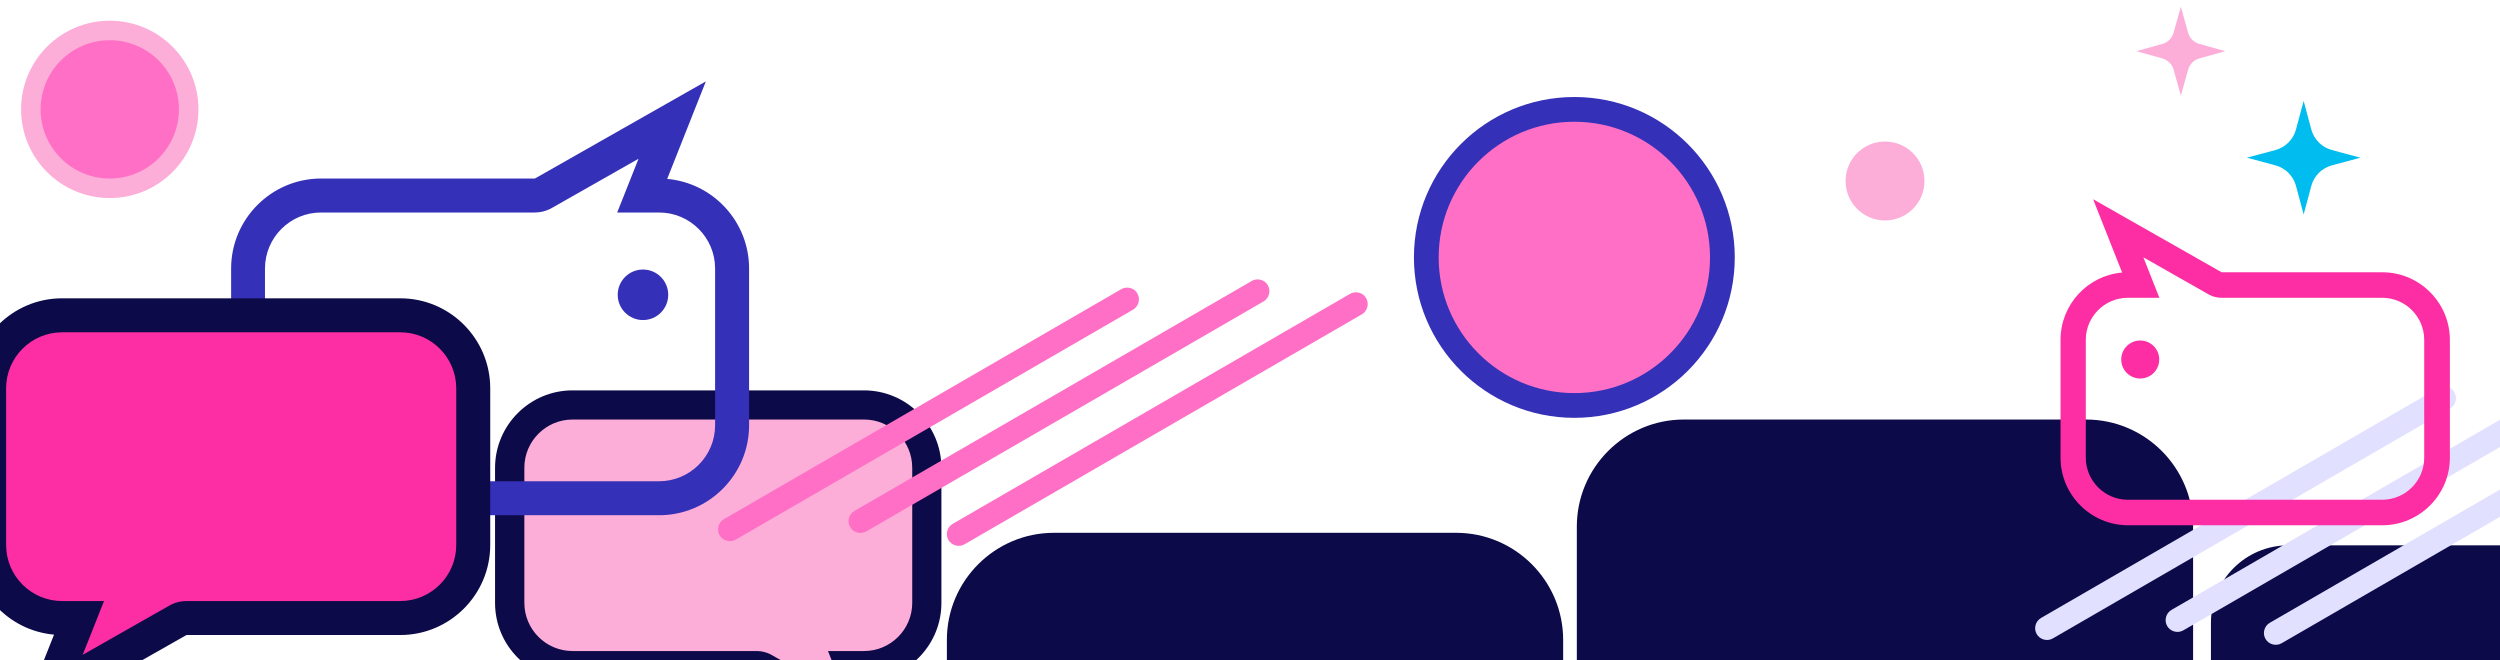 <?xml version="1.0" encoding="UTF-8"?>
<svg id="Layer_1" xmlns="http://www.w3.org/2000/svg" version="1.1" viewBox="0 0 1920 506.9">
  <!-- Generator: Adobe Illustrator 29.1.0, SVG Export Plug-In . SVG Version: 2.1.0 Build 142)  -->
  <defs>
    <style>
      .st0 {
        stroke: #3530b8;
        stroke-width: 19px;
      }

      .st0, .st1, .st2 {
        fill: #fe6fc5;
      }

      .st0, .st2 {
        stroke-miterlimit: 10;
      }

      .st3 {
        fill: #0c0a48;
      }

      .st4 {
        fill: #fd2ea3;
      }

      .st2 {
        stroke: #fcadd8;
        stroke-width: 15px;
      }

      .st5 {
        fill: #3530b8;
      }

      .st6 {
        fill: #fcadd8;
      }

      .st7 {
        fill: #e1e0ff;
      }

      .st8 {
        fill: #fd2ea3;
      }

      .st9 {
        fill: #00bcef;
      }

      .st10 {
        fill: #fcadd8;
      }

      .st11 {
        fill: #0c0a48;
      }
    </style>
  </defs>
  <path class="st6" d="M672.6,565.6l-89.2-54.3h-146.3s-32.7-7.7-39-23c-6.3-15.3-7.7-140-7.7-140,0,0,3.5-36.9,44.6-35.5,41.1,1.4,229.9,0,229.9,0,0,0,45.3-4.8,46,35.6.7,40.4,0,125.4,0,125.4,0,0-.7,25.8-16.7,30.7-16,4.9-44.6,3.5-44.6,3.5l23,57.8Z"/>
  <path class="st3" d="M581.3,522.6h-141.6c-32.8,0-59.5-26.7-59.5-59.5v-103.8c0-32.8,26.7-59.5,59.5-59.5h223.8c32.8,0,59.5,26.7,59.5,59.5v103.8c0,31-23.9,56.6-54.2,59.3l25.6,64.6-113.2-64.3ZM439.7,322.2c-20.4,0-37,16.6-37,37v103.8c0,20.4,16.6,37,37,37h141.6c3.6,0,7.2.9,10.4,2.5l58.3,33.1-14.1-35.6h27.7c20.4,0,37-16.6,37-37v-103.8c0-20.4-16.6-37-37-37h-223.8Z"/>
  <path class="st3" d="M1990.5,684.6l-89.2-54.3h-146.3s-32.7-7.7-39-23c-6.3-15.3-7.7-140-7.7-140,0,0,3.5-36.9,44.6-35.5,41.1,1.4,229.9,0,229.9,0,0,0,45.3-4.8,46,35.6.7,40.4,0,125.4,0,125.4,0,0-.7,25.8-16.7,30.7-16,4.9-44.6,3.5-44.6,3.5l23,57.8Z"/>
  <path class="st3" d="M1899.1,641.6h-141.6c-32.8,0-59.5-26.7-59.5-59.5v-103.8c0-32.8,26.7-59.5,59.5-59.5h223.8c32.8,0,59.5,26.7,59.5,59.5v103.8c0,31-23.9,56.6-54.2,59.3l25.6,64.6-113.2-64.3ZM1757.6,441.2c-20.4,0-37,16.6-37,37v103.8c0,20.4,16.6,37,37,37h141.6c3.6,0,7.2.9,10.4,2.5l58.3,33.1-14.1-35.6h27.7c20.4,0,37-16.6,37-37v-103.8c0-20.4-16.6-37-37-37h-223.8Z"/>
  <path class="st3" d="M1130.9,776.1l-123.1-75h-201.9s-45.2-10.6-53.8-31.7c-8.7-21.2-10.6-193.3-10.6-193.3,0,0,4.8-51,61.5-49,56.7,1.9,317.3,0,317.3,0,0,0,62.5-6.7,63.5,49.1,1,55.8,0,173.1,0,173.1,0,0-1,35.6-23.1,42.3-22.1,6.7-61.5,4.8-61.5,4.8l31.7,79.8Z"/>
  <path class="st3" d="M1004.8,716.8h-195.4c-45.3,0-82.2-36.9-82.2-82.1v-143.3c0-45.3,36.9-82.2,82.2-82.2h308.9c45.3,0,82.2,36.9,82.2,82.2v143.3c0,42.8-32.9,78.1-74.8,81.8l35.4,89.1-156.2-88.8ZM809.4,440.3c-28.2,0-51.1,22.9-51.1,51.1v143.3c0,28.2,22.9,51.1,51.1,51.1h195.4c5,0,9.9,1.2,14.3,3.4l80.4,45.7-19.5-49.2h38.3c28.2,0,51.1-22.9,51.1-51.1v-143.3c0-28.2-22.9-51.1-51.1-51.1h-308.9Z"/>
  <path class="st3" d="M1614.6,689.1l-123.1-75h-201.9s-45.2-10.6-53.8-31.7c-8.7-21.2-10.6-193.3-10.6-193.3,0,0,4.8-51,61.5-49,56.7,1.9,317.3,0,317.3,0,0,0,62.5-6.7,63.5,49.1,1,55.8,0,173.1,0,173.1,0,0-1,35.6-23.1,42.3-22.1,6.7-61.5,4.8-61.5,4.8l31.7,79.8Z"/>
  <path class="st3" d="M1488.6,629.8h-195.4c-45.3,0-82.2-36.9-82.2-82.1v-143.3c0-45.3,36.9-82.2,82.2-82.2h308.9c45.3,0,82.2,36.9,82.2,82.2v143.3c0,42.8-32.9,78.1-74.8,81.8l35.4,89.1-156.2-88.8ZM1293.2,353.3c-28.2,0-51.1,22.9-51.1,51.1v143.3c0,28.2,22.9,51.1,51.1,51.1h195.4c5,0,9.9,1.2,14.3,3.4l80.4,45.7-19.5-49.2h38.3c28.2,0,51.1-22.9,51.1-51.1v-143.3c0-28.2-22.9-51.1-51.1-51.1h-308.9Z"/>
  <circle class="st2" cx="84.3" cy="84" r="60.6"/>
  <circle class="st0" cx="1209.1" cy="197.7" r="113.7"/>
  <circle class="st10" cx="1447.7" cy="139" r="30.3"/>
  <path class="st10" d="M1669.3,25.2l5.6-20,5.6,20c1.1,4.1,4.4,7.3,8.5,8.5l20,5.6-20,5.6c-4.1,1.1-7.3,4.4-8.5,8.5l-5.6,20-5.6-20c-1.1-4.1-4.4-7.3-8.5-8.5l-20-5.6,20-5.6c4.1-1.1,7.3-4.4,8.5-8.5Z"/>
  <path class="st9" d="M1763.3,99.5l5.9-22,5.9,22c2.1,7.6,8,13.6,15.7,15.7l22,5.9-22,5.9c-7.6,2.1-13.6,8-15.7,15.7l-5.9,22-5.9-22c-2.1-7.6-8-13.6-15.7-15.7l-22-5.9,22-5.9c7.6-2.1,13.6-8,15.7-15.7Z"/>
  <path class="st1" d="M1041.4,224.5c3.1,0,6.2,1.6,7.8,4.5,2.5,4.3,1,9.9-3.3,12.4l-305.1,176.6c-4.3,2.5-9.9,1-12.4-3.3-2.5-4.3-1-9.9,3.3-12.4l305.1-176.6c1.4-.8,3-1.2,4.5-1.2Z"/>
  <path class="st1" d="M965.9,214.6c3.1,0,6.2,1.6,7.8,4.5,2.5,4.3,1,9.9-3.3,12.4l-305.1,176.6c-4.3,2.5-9.9,1-12.4-3.3-2.5-4.3-1-9.9,3.3-12.4l305.1-176.6c1.4-.8,3-1.2,4.5-1.2Z"/>
  <path class="st1" d="M865.7,220.9c3.1,0,6.2,1.6,7.8,4.5,2.5,4.3,1,9.9-3.3,12.4l-305.1,176.6c-4.3,2.5-9.9,1-12.4-3.3-2.5-4.3-1-9.9,3.3-12.4l305.1-176.6c1.4-.8,3-1.2,4.5-1.2Z"/>
  <path class="st7" d="M2052.9,300.5c3.1,0,6.2,1.6,7.8,4.5,2.5,4.3,1,9.9-3.3,12.4l-305.1,176.6c-4.3,2.5-9.9,1-12.4-3.3-2.5-4.3-1-9.9,3.3-12.4l305.1-176.6c1.4-.8,3-1.2,4.5-1.2Z"/>
  <path class="st7" d="M1977.4,290.6c3.1,0,6.2,1.6,7.8,4.5,2.5,4.3,1,9.9-3.3,12.4l-305.1,176.6c-4.3,2.5-9.9,1-12.4-3.3-2.5-4.3-1-9.9,3.3-12.4l305.1-176.6c1.4-.8,3-1.2,4.5-1.2Z"/>
  <path class="st7" d="M1877.2,296.8c3.1,0,6.2,1.6,7.8,4.5,2.5,4.3,1,9.9-3.3,12.4l-305.1,176.6c-4.3,2.5-9.9,1-12.4-3.3-2.5-4.3-1-9.9,3.3-12.4l305.1-176.6c1.4-.8,3-1.2,4.5-1.2Z"/>
  <g>
    <path class="st5" d="M542.1,62.5l-29.7,74.9c35.2,3.1,62.9,32.8,62.9,68.8v120.4c0,38.1-31,69.1-69.1,69.1H246.6c-38.1,0-69.1-31-69.1-69.1v-120.4c0-38.1,31-69.1,69.1-69.1h164.2s131.3-74.6,131.3-74.6ZM506.2,369.6c23.7,0,43-19.3,43-43v-120.4c0-23.7-19.3-43-43-43h-32.2s16.4-41.3,16.4-41.3l-67.6,38.4c-3.7,1.9-7.9,2.9-12.1,2.9h-164.2c-23.7,0-43,19.3-43,43v120.4c0,23.7,19.3,43,43,43h259.7Z"/>
    <circle class="st5" cx="493.8" cy="226.4" r="19.4"/>
  </g>
  <g>
    <path class="st8" d="M1706.1,209.1h123.5c28.6,0,51.9,23.3,51.9,51.9v90.5c0,28.6-23.3,51.9-51.9,51.9h-195.2c-28.6,0-51.9-23.3-51.9-51.9v-90.5c0-27.1,20.8-49.4,47.3-51.7l-22.3-56.3,98.7,56.1ZM1829.5,383.8c17.8,0,32.3-14.5,32.3-32.3v-90.5c0-17.8-14.5-32.3-32.3-32.3h-123.5c-3.1,0-6.3-.8-9.1-2.2l-50.8-28.9,12.3,31.1h-24.2c-17.8,0-32.3,14.5-32.3,32.3v90.5c0,17.8,14.5,32.3,32.3,32.3h195.2Z"/>
    <circle class="st8" cx="1643.7" cy="276.1" r="14.6"/>
  </g>
  <path class="st4" d="M37.2,537.5l103.5-63h169.7s38-8.9,45.3-26.7c7.3-17.8,8.9-162.5,8.9-162.5,0,0-4-42.8-51.7-41.2-47.7,1.6-266.7,0-266.7,0,0,0-52.5-5.6-53.3,41.3s0,145.5,0,145.5c0,0,.8,29.9,19.4,35.6,18.6,5.7,51.7,4,51.7,4l-26.7,67.1Z"/>
  <path class="st11" d="M11.8,562.3l29.7-74.9c-35.2-3.1-62.9-32.8-62.9-68.8v-120.4c0-38.1,31-69.1,69.1-69.1h259.7c38.1,0,69.1,31,69.1,69.1v120.4c0,38.1-31,69.1-69.1,69.1h-164.2L11.8,562.3ZM47.7,255.2c-23.7,0-43,19.3-43,43v120.4c0,23.7,19.3,43,43,43h32.2l-16.4,41.3,67.6-38.4c3.7-1.9,7.9-2.9,12.1-2.9h164.2c23.7,0,43-19.3,43-43v-120.4c0-23.7-19.3-43-43-43H47.7Z"/>
</svg>
